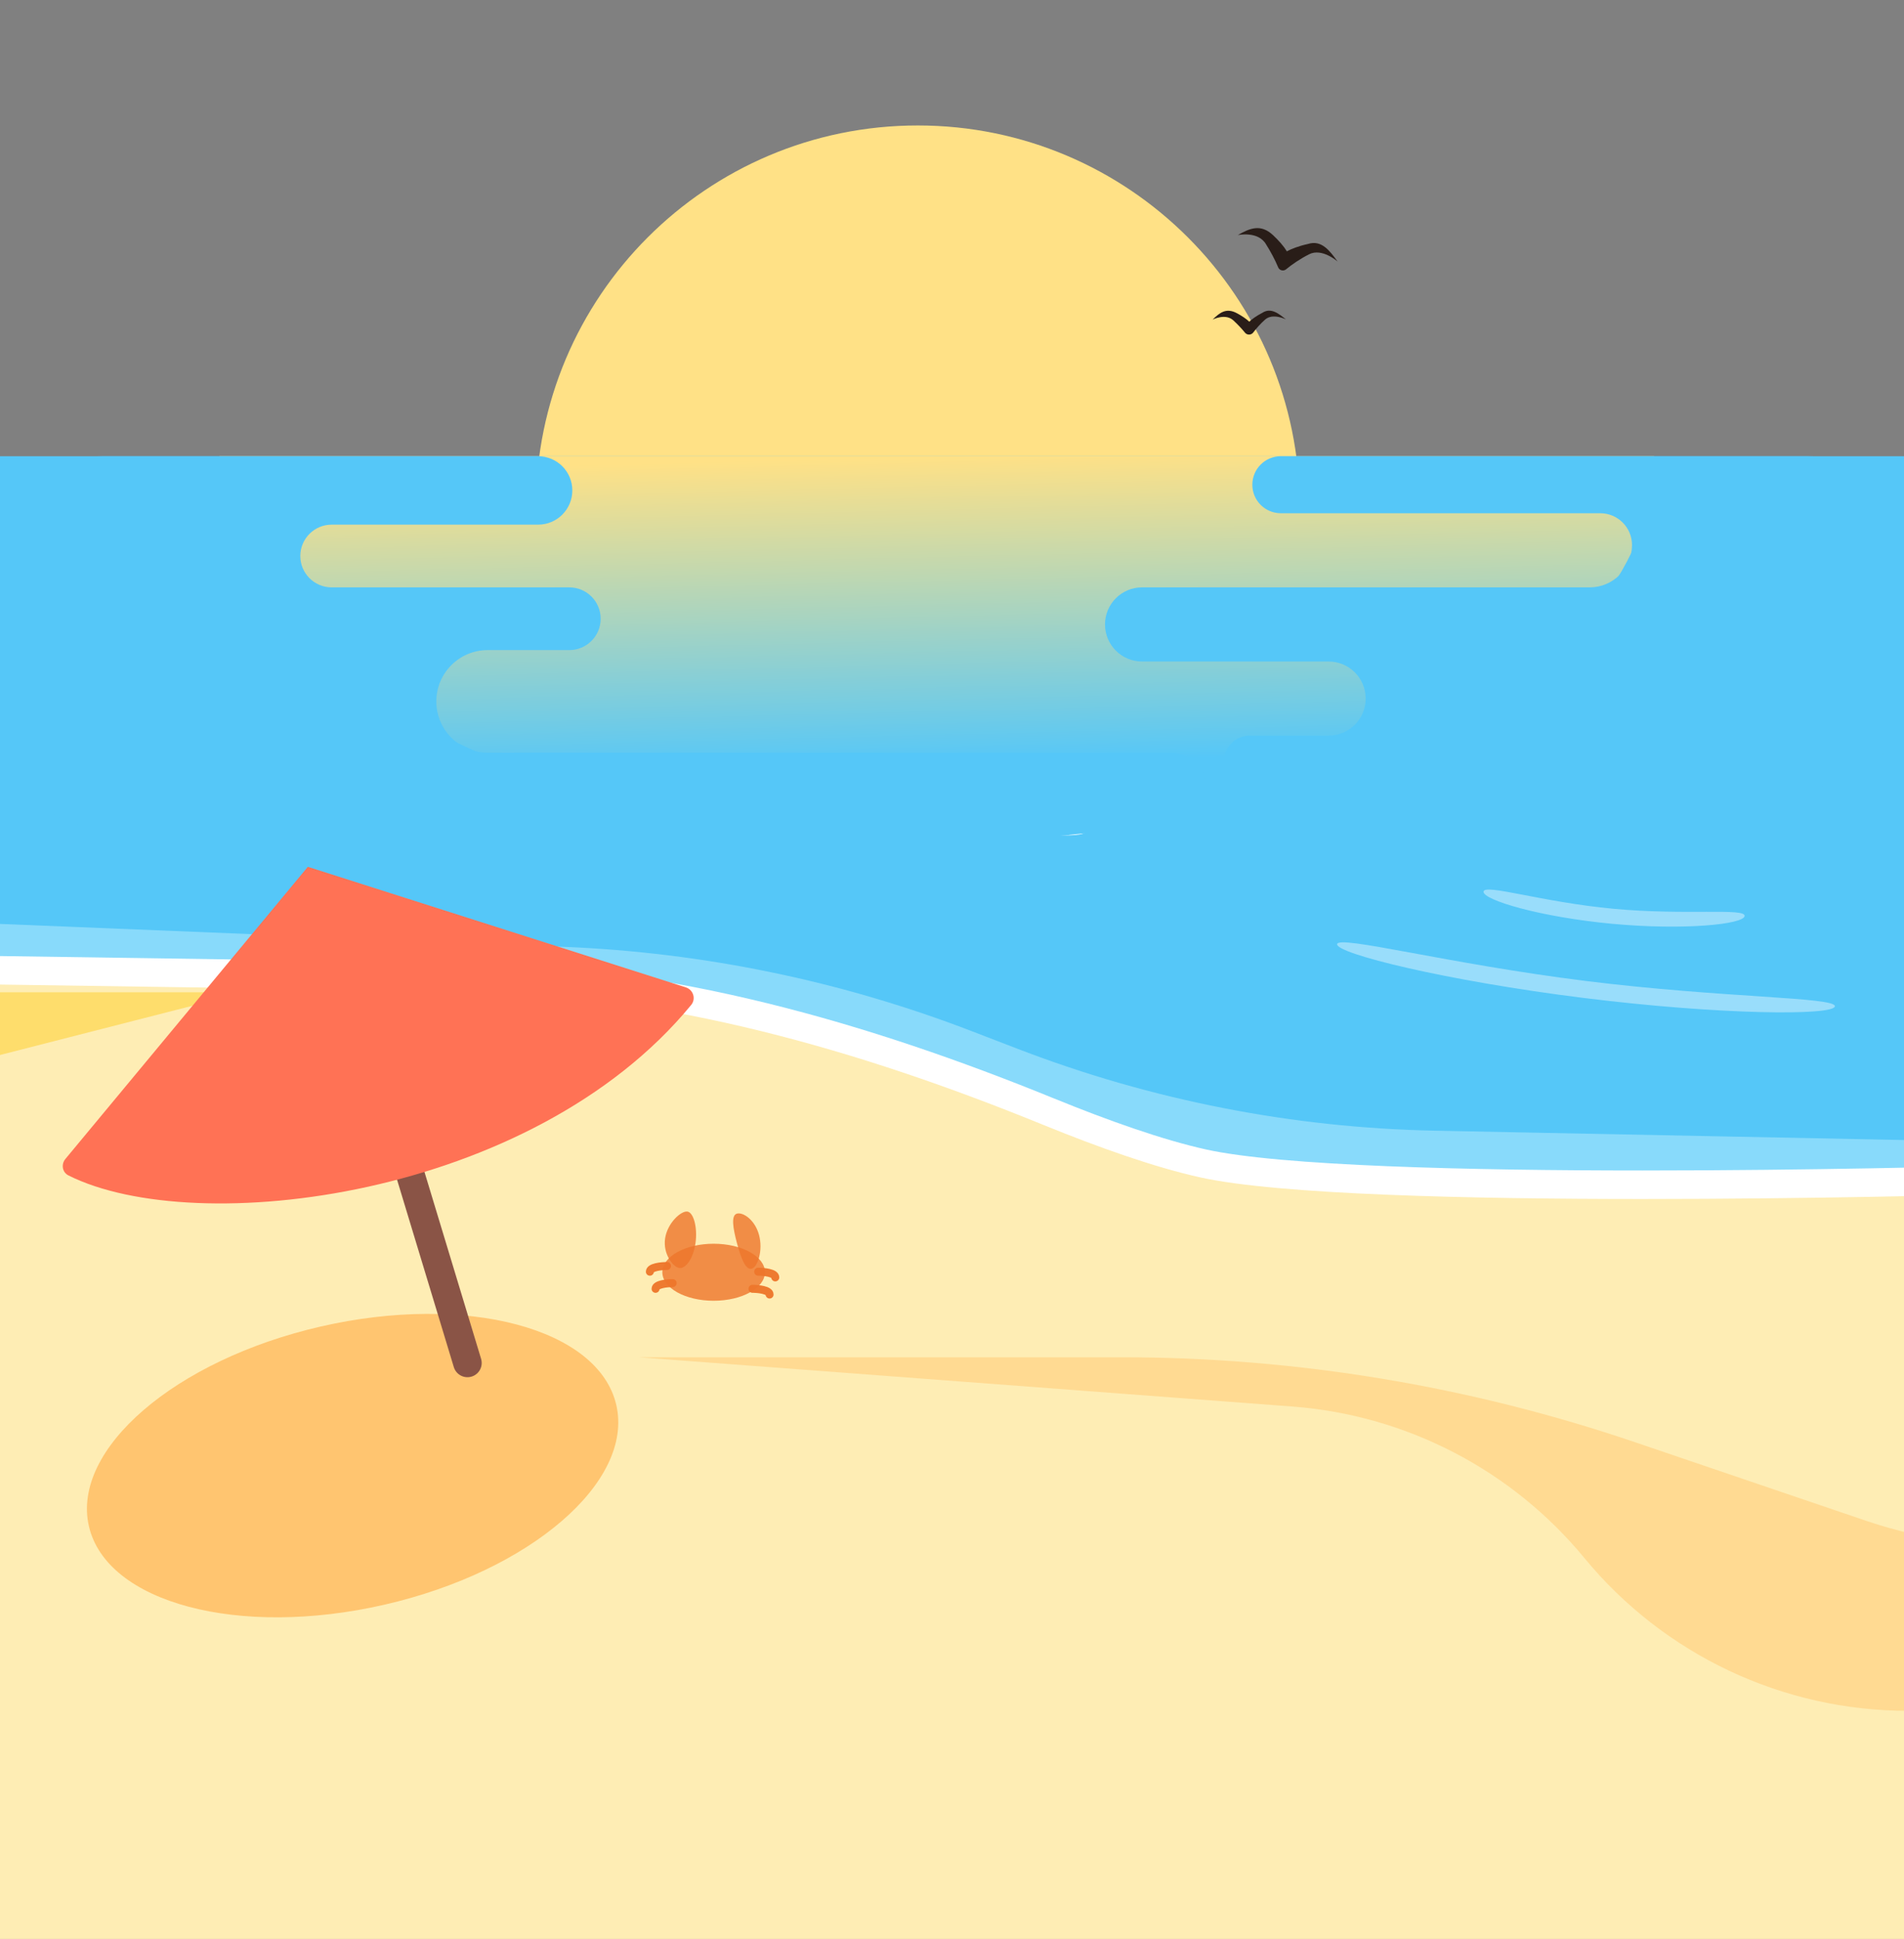 <svg width="167" height="170" viewBox="0 0 167 170" fill="none" xmlns="http://www.w3.org/2000/svg">
<rect x="0" y="0" width="167" height="170" fill="#808080" stroke="none"/>
<g clip-path="url(#clip0_13544_100333)">
<path d="M80.5 78C99.001 78 114 63.002 114 44.5C114 25.998 99.001 11 80.5 11C61.998 11 47 25.998 47 44.5C47 63.002 61.998 78 80.5 78Z" fill="#FFE186"/>
<path d="M167 85H0V172H167V85Z" fill="#FEEDB4"/>
<path d="M167 100.5L111.5 99.5L49.204 83.5L-15.906 85.5L-27.386 40H167V100.5Z" fill="#55C7F8"/>
<path d="M-31 82L49.391 85.265C61.383 85.752 73.214 88.198 84.416 92.506L88.492 94.074C100.406 98.656 113.028 101.13 125.791 101.384L207 103" stroke="#88DAFB" stroke-width="4.5" stroke-linecap="round" stroke-linejoin="round"/>
<ellipse cx="30.927" cy="128.5" rx="23.731" ry="12.511" transform="rotate(-12.921 30.927 128.5)" fill="#FFC570"/>
<path d="M179.683 135.271L212.377 132.358C217.547 131.897 222 135.97 222 141.161C222 146.043 218.043 150 213.161 150H167.348C156.363 150 145.955 145.088 138.972 136.609C132.602 128.874 123.35 124.074 113.358 123.321L56 119H98.32C113.669 119 128.914 121.521 143.446 126.462L163.722 133.355C168.851 135.099 174.287 135.752 179.683 135.271Z" fill="#FFDA92"/>
<path d="M0 92.5V87H21.5L0 92.5Z" fill="#FEDD6C"/>
<path d="M-5 85L41.102 85.674C58.659 85.931 75.717 90.842 91.978 97.468C96.816 99.44 101.603 101.134 105.5 102C119 105 172.5 103.5 172.5 103.5" stroke="white" stroke-width="2.5" stroke-linecap="round" stroke-linejoin="round"/>
<path d="M36 103L41 119.5" stroke="#8A5446" stroke-width="2.5" stroke-linecap="round" stroke-linejoin="round"/>
<path d="M5.734 101.616L27 76L60.154 86.571C60.811 86.78 61.062 87.577 60.624 88.11C46.65 105.101 17.166 108.656 6.003 103.058C5.46 102.786 5.346 102.083 5.734 101.616Z" fill="#FF7255"/>
<path d="M95.216 72.897C95.109 73.551 90.179 73.198 85.816 72.481C81.454 71.763 78.005 70.651 78.113 69.997C82.475 70.714 95.324 72.242 95.216 72.897Z" fill="white"/>
<path d="M78.74 66.354C78.661 66.832 76.287 66.776 74.202 66.434C72.118 66.091 70.491 65.425 70.57 64.947C72.655 65.29 78.819 65.876 78.74 66.354Z" fill="white"/>
<path d="M160.938 88.233C160.835 89.055 150.916 88.997 138.86 87.492C126.803 85.987 117.174 83.604 117.277 82.782C117.379 81.96 126.989 84.498 139.045 86.003C151.102 87.508 161.04 87.411 160.938 88.233Z" fill="white" fill-opacity="0.4"/>
<path d="M153.021 80.31C152.953 81.036 147.731 81.585 141.407 80.996C135.084 80.407 130.053 78.902 130.12 78.176C130.188 77.45 135.206 79.091 141.53 79.681C147.854 80.27 153.089 79.584 153.021 80.31Z" fill="white" fill-opacity="0.4"/>
<path d="M66.5 111.5C67 111.5 68 111.6 68 112" stroke="#EE7B30" stroke-width="0.7" stroke-linecap="round" stroke-linejoin="round"/>
<path d="M66 113C66.5 113 67.5 113.1 67.5 113.5" stroke="#EE7B30" stroke-width="0.7" stroke-linecap="round" stroke-linejoin="round"/>
<path d="M58.5 111C58 111 57 111.1 57 111.5" stroke="#EE7B30" stroke-width="0.7" stroke-linecap="round" stroke-linejoin="round"/>
<path d="M59 112.5C58.5 112.5 57.5 112.6 57.5 113" stroke="#EE7B30" stroke-width="0.7" stroke-linecap="round" stroke-linejoin="round"/>
<ellipse cx="62.594" cy="111.547" rx="4.5" ry="2.5" fill="#ED762B" fill-opacity="0.8"/>
<path d="M61.001 109C60.807 110.367 60.132 111.253 59.585 111.176C59.039 111.098 58.141 109.96 58.335 108.593C58.53 107.226 59.742 106.148 60.289 106.225C60.836 106.303 61.195 107.633 61.001 109Z" fill="#ED762B" fill-opacity="0.8"/>
<path d="M66.577 108.284C66.934 109.617 66.468 111.092 65.934 111.235C65.401 111.378 64.997 110.334 64.64 109C64.282 107.666 64.107 106.548 64.64 106.405C65.174 106.262 66.22 106.95 66.577 108.284Z" fill="#ED762B" fill-opacity="0.8"/>
<path d="M82.16 73.78C116.91 73.78 145.08 58.657 145.08 40.001H19.24C19.24 58.657 47.41 73.78 82.16 73.78Z" fill="url(#paint0_linear_13544_100333)"/>
<path d="M42.77 57L49.934 57C51.453 57 52.684 55.769 52.684 54.25C52.684 52.731 51.453 51.5 49.934 51.5L29.091 51.5C27.573 51.5 26.341 50.269 26.341 48.75C26.341 47.231 27.573 46 29.091 46L47.199 46C48.856 46 50.199 44.657 50.199 43.001C50.199 41.344 48.856 40.001 47.199 40.001L9 40C4.029 40 -0.001 44.029 -0.001 49L-0.001 63.5C-0.001 68.471 4.029 72.5 8.999 72.5L102.615 72.5C104.41 72.5 105.865 71.045 105.865 69.25C105.865 67.455 104.41 66 102.615 66L42.77 66C40.285 66 38.27 63.985 38.27 61.5C38.27 59.015 40.285 57 42.77 57Z" fill="#55C7F8"/>
<path d="M116.533 58L100.17 58C98.375 58 96.92 56.545 96.92 54.75C96.92 52.955 98.375 51.5 100.17 51.5L139.429 51.5C141.48 51.5 143.143 49.837 143.143 47.786C143.143 46.247 141.896 45 140.357 45L112.342 45C110.961 45 109.842 43.881 109.842 42.5C109.842 41.119 110.961 40 112.342 40L158.557 40C163.528 40 167.557 44.029 167.557 49L167.557 60C167.557 64.971 163.528 69 158.557 69L109.607 69C108.365 69 107.357 67.993 107.357 66.75C107.357 65.507 108.365 64.5 109.607 64.5L116.533 64.5C118.328 64.5 119.783 63.045 119.783 61.25C119.783 59.455 118.328 58 116.533 58Z" fill="#55C7F8"/>
<path d="M111.048 21.426C110.353 20.222 108.567 20.612 108.567 20.612C109.599 20.024 110.567 19.588 111.671 20.629C112.16 21.091 112.588 21.572 112.871 22.036C113.247 21.832 113.898 21.57 114.719 21.392C115.914 21.006 116.636 21.99 117.319 22.928C117.319 22.928 115.96 21.722 114.832 22.29C114.018 22.701 113.312 23.192 112.8 23.614C112.576 23.798 112.226 23.716 112.113 23.449C111.807 22.725 111.439 22.046 111.048 21.426Z" fill="#291D18"/>
<path d="M108.212 28.123C107.515 27.426 106.363 28.02 106.363 28.02C106.962 27.428 107.545 26.952 108.492 27.463C108.913 27.689 109.294 27.94 109.573 28.206C109.793 27.997 110.191 27.698 110.72 27.426C111.468 26.942 112.144 27.484 112.784 28.001C112.784 28.001 111.631 27.424 110.963 28.02C110.54 28.398 110.185 28.803 109.92 29.156C109.746 29.387 109.384 29.398 109.202 29.173C108.89 28.789 108.552 28.438 108.212 28.123Z" fill="#291D18"/>
</g>
<defs>
<linearGradient id="paint0_linear_13544_100333" x1="82.16" y1="40.001" x2="82.822" y2="67.029" gradientUnits="userSpaceOnUse">
<stop stop-color="#FFE186"/>
<stop offset="1" stop-color="#55C7F8"/>
</linearGradient>
<clipPath id="clip0_13544_100333">
<rect width="167" height="170" fill="white"/>
</clipPath>
</defs>
</svg>
